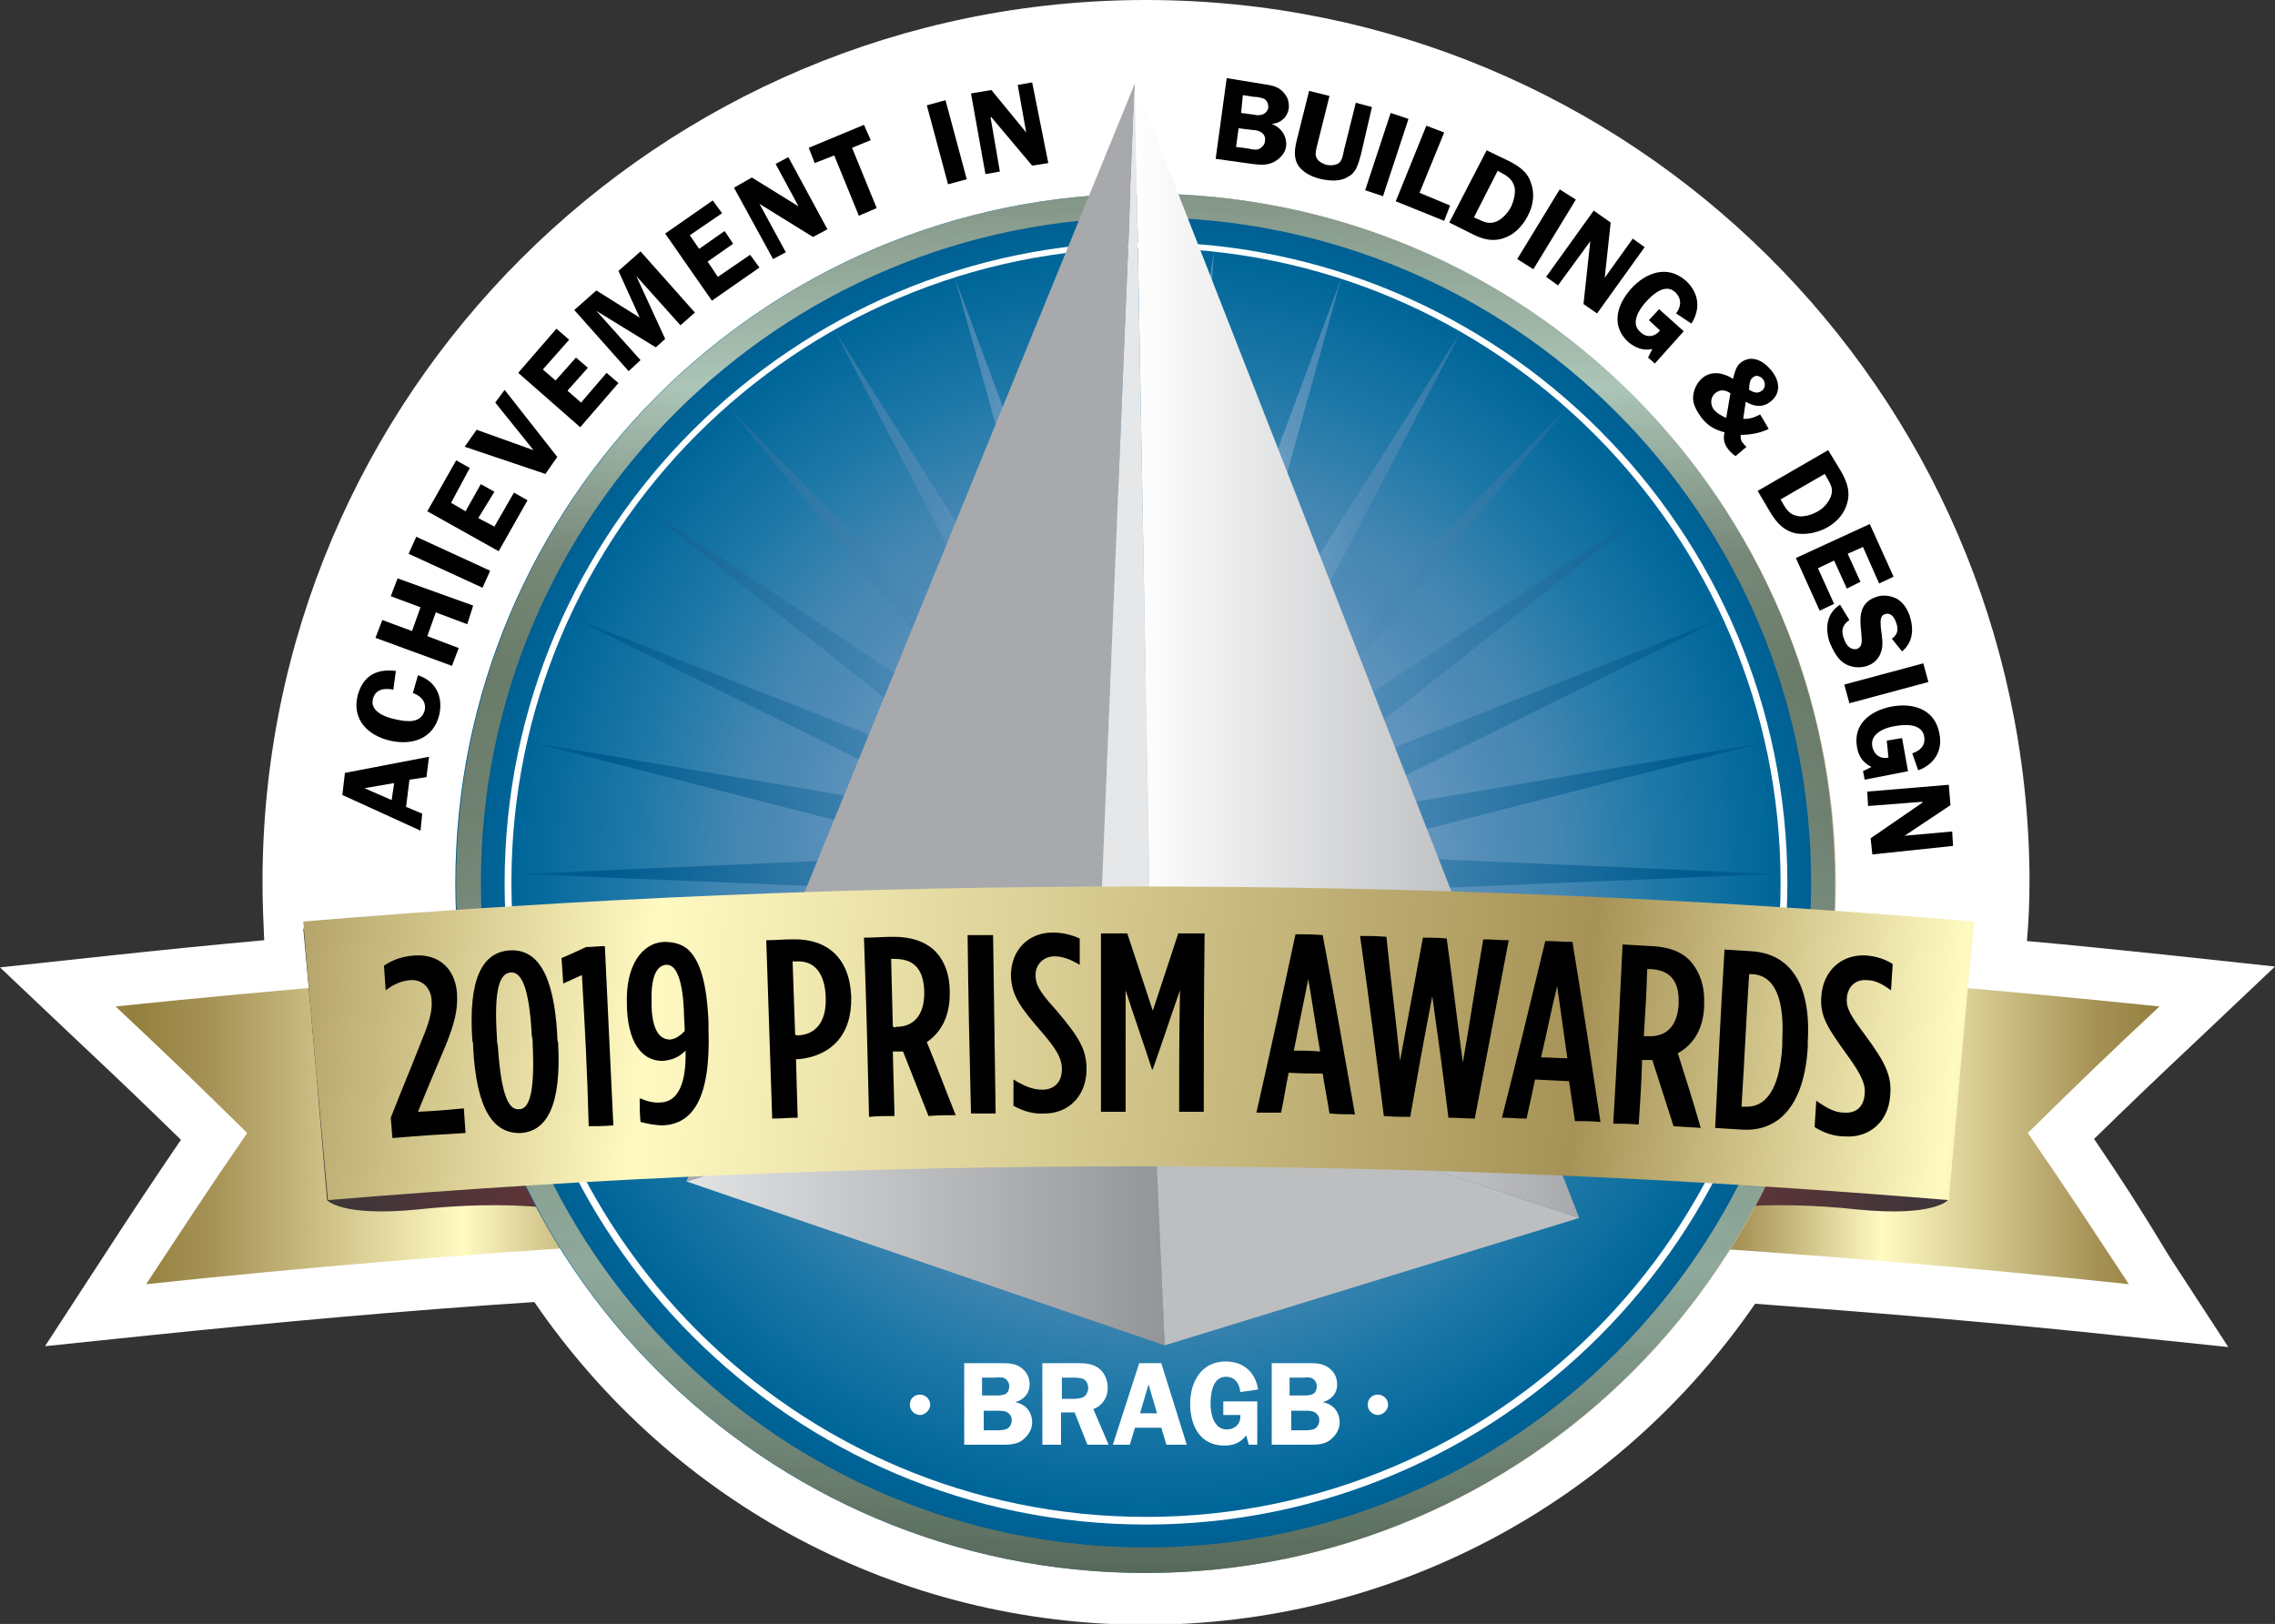 <?xml version="1.0" encoding="UTF-8"?>
<!-- Generator: Adobe Illustrator 24.0.0, SVG Export Plug-In . SVG Version: 6.00 Build 0)  -->
<svg xmlns="http://www.w3.org/2000/svg" xmlns:xlink="http://www.w3.org/1999/xlink" id="Layer_1" x="0px" y="0px" viewBox="0 0 267.8 191.2" style="enable-background:new 0 0 267.8 191.2;" xml:space="preserve">
<rect x="0" y="0" width="267.8" height="191.2" fill="#333333" stroke="none"/>
<style type="text/css">
	.st0{fill:#FFFFFF;}
	.st1{fill:url(#SVGID_1_);}
	.st2{fill:url(#SVGID_2_);}
	.st3{fill:url(#SVGID_3_);}
	.st4{fill:url(#SVGID_4_);}
	.st5{fill:url(#SVGID_5_);}
	.st6{opacity:0.56;fill:url(#SVGID_6_);}
	.st7{opacity:0.2;fill:url(#SVGID_7_);}
	.st8{opacity:0.14;fill:url(#SVGID_8_);}
	.st9{fill:url(#SVGID_9_);}
	.st10{fill-rule:evenodd;clip-rule:evenodd;fill:url(#SVGID_10_);}
	.st11{fill:#BCBEC0;}
	.st12{fill:#A7A9AC;}
	.st13{fill:#E6E7E8;}
	.st14{fill:url(#SVGID_11_);}
	.st15{fill:url(#SVGID_12_);}
</style>
<path class="st0" d="M246.5,134.1c4-3.9,6.9-6.7,11.8-11.3l9.5-9l-13-1.4c-5.1-0.5-10.4-1.1-16.2-1.6c0.2-2.3,0.3-4.6,0.3-7  c0-0.2,0-0.4,0-0.6l0-0.3l0,0C238.3,46,192,0,134.9,0c-57.4,0-104,46.5-104,103.9c0,2.3,0.1,4.5,0.2,6.8c-6.6,0.6-12.5,1.2-18.1,1.8  l-13,1.4l9.5,9c4.9,4.6,7.8,7.4,11.8,11.3c-3.2,4.7-5.4,8-9.1,13.7l-6.9,10.6l12.5-1.3c14.6-1.5,29.8-2.9,45.1-3.9  c16.3,23.8,42.9,38,71.9,38c28.9,0,55.5-14.1,71.8-37.8c14.7,1.1,29.2,2.3,43.2,3.8l12.5,1.3l-6.9-10.6  C251.9,142.2,249.7,138.8,246.5,134.1z"></path>
<g>
	<g>
		<g>
			<g>
				<linearGradient id="SVGID_1_" gradientUnits="userSpaceOnUse" x1="204.743" y1="132.382" x2="280.869" y2="132.382">
					<stop offset="0" style="stop-color:#A69256"></stop>
					<stop offset="0.22" style="stop-color:#FFFAC2"></stop>
					<stop offset="0.55" style="stop-color:#A69256"></stop>
					<stop offset="0.65" style="stop-color:#93803E"></stop>
					<stop offset="0.668" style="stop-color:#968241"></stop>
					<stop offset="0.699" style="stop-color:#9D8848"></stop>
					<stop offset="0.737" style="stop-color:#A49054"></stop>
					<stop offset="0.74" style="stop-color:#A69256"></stop>
					<stop offset="0.86" style="stop-color:#FFFAC2"></stop>
					<stop offset="1" style="stop-color:#A69256"></stop>
				</linearGradient>
				<path class="st1" d="M194.4,146.5c18.8,1.2,37.5,2.7,56.2,4.7c-4.7-7.1-7-10.7-11.9-17.8c6.1-6,9.2-9,15.5-14.9      c-19.3-2-38.6-3.6-57.9-4.8C195.7,124.6,195,135.5,194.4,146.5z"></path>
			</g>
			
				<linearGradient id="SVGID_2_" gradientUnits="userSpaceOnUse" x1="332.94" y1="132.673" x2="369.669" y2="132.673" gradientTransform="matrix(-1 -7.580000e-02 0 1 565.75 21.892)">
				<stop offset="0" style="stop-color:#363639"></stop>
				<stop offset="1" style="stop-color:#6B3337"></stop>
			</linearGradient>
			<path class="st2" d="M232.1,109.3c0,0-1.6,2-11,1c-9.4-1-23.3-1-24.9,4c-0.6,10.7-1.2,21.4-1.8,32.1c1.6-4.9,15-5,24.2-4     c9.1,0.9,10.7-1.1,10.7-1.1C230.2,130.6,231.2,120,232.1,109.3z"></path>
		</g>
		<g>
			<g>
				<linearGradient id="SVGID_3_" gradientUnits="userSpaceOnUse" x1="74.394" y1="132.382" x2="-15.573" y2="132.382">
					<stop offset="0" style="stop-color:#A69256"></stop>
					<stop offset="0.22" style="stop-color:#FFFAC2"></stop>
					<stop offset="0.55" style="stop-color:#A69256"></stop>
					<stop offset="0.65" style="stop-color:#93803E"></stop>
					<stop offset="0.668" style="stop-color:#968241"></stop>
					<stop offset="0.699" style="stop-color:#9D8848"></stop>
					<stop offset="0.737" style="stop-color:#A49054"></stop>
					<stop offset="0.74" style="stop-color:#A69256"></stop>
					<stop offset="0.86" style="stop-color:#FFFAC2"></stop>
					<stop offset="1" style="stop-color:#A69256"></stop>
				</linearGradient>
				<path class="st3" d="M73.4,146.5c-18.8,1.2-37.5,2.7-56.2,4.7c4.7-7.1,7-10.7,11.9-17.8c-6.1-6-9.2-9-15.5-14.9      c19.3-2,38.6-3.6,57.9-4.8C72.1,124.6,72.8,135.5,73.4,146.5z"></path>
			</g>
			
				<linearGradient id="SVGID_4_" gradientUnits="userSpaceOnUse" x1="35" y1="110.089" x2="71.729" y2="110.089" gradientTransform="matrix(1 -7.580000e-02 0 1 0 21.892)">
				<stop offset="0" style="stop-color:#363639"></stop>
				<stop offset="1" style="stop-color:#6B3337"></stop>
			</linearGradient>
			<path class="st4" d="M35.7,109.3c0,0,1.6,2,11,1c9.4-1,23.3-1,24.9,4c0.6,10.7,1.2,21.4,1.8,32.1c-1.6-4.9-15-5-24.2-4     c-9.1,0.9-10.7-1.1-10.7-1.1C37.6,130.6,36.7,120,35.7,109.3z"></path>
		</g>
		<radialGradient id="SVGID_5_" cx="134.865" cy="103.976" r="81.172" gradientUnits="userSpaceOnUse">
			<stop offset="1.510680e-02" style="stop-color:#9DBAD6"></stop>
			<stop offset="0.145" style="stop-color:#8DAFCF"></stop>
			<stop offset="0.392" style="stop-color:#6697BF"></stop>
			<stop offset="0.522" style="stop-color:#4E8BB6"></stop>
			<stop offset="0.603" style="stop-color:#4386B2"></stop>
			<stop offset="0.74" style="stop-color:#1F79A8"></stop>
			<stop offset="0.914" style="stop-color:#006699"></stop>
			<stop offset="1" style="stop-color:#005C90"></stop>
		</radialGradient>
		<path class="st5" d="M216,104c0,44.8-36.3,81.2-81.2,81.2c-44.8,0-81.2-36.4-81.2-81.2c0-44.8,36.3-81.2,81.2-81.2    C179.7,22.8,216,59.1,216,104z"></path>
		<path class="st0" d="M134.9,179.5c-41.6,0-75.5-33.9-75.5-75.5c0-41.6,33.9-75.5,75.5-75.5c41.7,0,75.5,33.9,75.5,75.5    C210.4,145.6,176.5,179.5,134.9,179.5L134.9,179.5z M134.9,29.2c-41.2,0-74.7,33.5-74.7,74.7c0,41.2,33.5,74.7,74.7,74.7    c41.2,0,74.7-33.5,74.7-74.7C209.6,62.8,176.1,29.2,134.9,29.2L134.9,29.2z"></path>
		<linearGradient id="SVGID_6_" gradientUnits="userSpaceOnUse" x1="134.865" y1="185.156" x2="134.865" y2="22.796">
			<stop offset="0" style="stop-color:#A69256"></stop>
			<stop offset="0.22" style="stop-color:#FFFAC2"></stop>
			<stop offset="0.55" style="stop-color:#A69256"></stop>
			<stop offset="0.65" style="stop-color:#93803E"></stop>
			<stop offset="0.668" style="stop-color:#968241"></stop>
			<stop offset="0.699" style="stop-color:#9D8848"></stop>
			<stop offset="0.737" style="stop-color:#A49054"></stop>
			<stop offset="0.74" style="stop-color:#A69256"></stop>
			<stop offset="0.86" style="stop-color:#FFFAC2"></stop>
			<stop offset="1" style="stop-color:#A69256"></stop>
		</linearGradient>
		<path class="st6" d="M134.9,22.8C90,22.8,53.7,59.1,53.7,104c0,44.8,36.3,81.2,81.2,81.2c44.8,0,81.2-36.4,81.2-81.2    C216,59.1,179.7,22.8,134.9,22.8z M134.9,182.2c-43.2,0-78.3-35-78.3-78.3c0-43.2,35.1-78.3,78.3-78.3c43.3,0,78.3,35.1,78.3,78.3    C213.2,147.2,178.1,182.2,134.9,182.2z"></path>
		<linearGradient id="SVGID_7_" gradientUnits="userSpaceOnUse" x1="134.865" y1="185.156" x2="134.865" y2="22.796">
			<stop offset="0" style="stop-color:#010101"></stop>
			<stop offset="1" style="stop-color:#FFFFFF"></stop>
		</linearGradient>
		<path class="st7" d="M134.9,22.8C90,22.8,53.7,59.1,53.7,104c0,44.8,36.3,81.2,81.2,81.2c44.8,0,81.2-36.4,81.2-81.2    C216,59.1,179.7,22.8,134.9,22.8z M134.9,182.2c-43.2,0-78.3-35-78.3-78.3c0-43.2,35.1-78.3,78.3-78.3c43.3,0,78.3,35.1,78.3,78.3    C213.2,147.2,178.1,182.2,134.9,182.2z"></path>
		<linearGradient id="SVGID_8_" gradientUnits="userSpaceOnUse" x1="134.865" y1="185.156" x2="134.865" y2="22.796">
			<stop offset="0" style="stop-color:#A69256"></stop>
			<stop offset="0.22" style="stop-color:#FFFAC2"></stop>
			<stop offset="0.55" style="stop-color:#A69256"></stop>
			<stop offset="0.65" style="stop-color:#93803E"></stop>
			<stop offset="0.668" style="stop-color:#968241"></stop>
			<stop offset="0.699" style="stop-color:#9D8848"></stop>
			<stop offset="0.737" style="stop-color:#A49054"></stop>
			<stop offset="0.74" style="stop-color:#A69256"></stop>
			<stop offset="0.86" style="stop-color:#FFFAC2"></stop>
			<stop offset="1" style="stop-color:#A69256"></stop>
		</linearGradient>
		<path class="st8" d="M134.9,22.8C90,22.8,53.7,59.1,53.7,104c0,44.8,36.3,81.2,81.2,81.2c44.8,0,81.2-36.4,81.2-81.2    C216,59.1,179.7,22.8,134.9,22.8z M134.9,182.2c-43.2,0-78.3-35-78.3-78.3c0-43.2,35.1-78.3,78.3-78.3c43.3,0,78.3,35.1,78.3,78.3    C213.2,147.2,178.1,182.2,134.9,182.2z"></path>
		
			<radialGradient id="SVGID_9_" cx="135.153" cy="81.18" r="63.676" gradientTransform="matrix(1 0 0 2 0 -81.18)" gradientUnits="userSpaceOnUse">
			<stop offset="0" style="stop-color:#B9CDE2"></stop>
			<stop offset="0.425" style="stop-color:#4E8BB6"></stop>
			<stop offset="1" style="stop-color:#005C90"></stop>
		</radialGradient>
		<polyline class="st9" points="116.8,113.5 67.8,132.9 115,109.4 63,118.2 114,105.1 61.4,102.9 114,100.6 63,87.5 115,96.3     67.8,72.9 116.8,92.2 75.5,59.5 119.4,88.6 85.8,48 122.7,85.7 98.3,39 126.5,83.5 112.4,32.7 130.7,82.1 127.4,29.5 135.2,81.6     142.9,29.5 139.6,82.1 157.9,32.7 143.8,83.5 172,39 147.6,85.7 184.5,48 150.9,88.6 194.8,59.5 153.5,92.2 202.5,72.9     155.4,96.3 207.3,87.5 156.3,100.6 208.9,102.9 156.3,105.1 207.3,118.2 155.4,109.4 202.5,132.9 153.5,113.5   "></polyline>
		<g>
			<linearGradient id="SVGID_10_" gradientUnits="userSpaceOnUse" x1="80.795" y1="141.31" x2="137.12" y2="141.31">
				<stop offset="0" style="stop-color:#E2E3E4"></stop>
				<stop offset="1" style="stop-color:#939598"></stop>
			</linearGradient>
			<polygon class="st10" points="128.9,124.3 135.7,126.6 137.1,158.4 80.8,139.1    "></polygon>
			<polygon class="st11" points="185.9,143.4 137.1,158.4 135.7,126.6    "></polygon>
			<polygon class="st12" points="133.6,9.8 128.9,124.3 80.8,139.1    "></polygon>
			<polygon class="st13" points="135.7,126.6 128.9,124.3 133.6,9.8    "></polygon>
			<linearGradient id="SVGID_11_" gradientUnits="userSpaceOnUse" x1="133.609" y1="76.618" x2="185.884" y2="76.618">
				<stop offset="0" style="stop-color:#FFFFFF"></stop>
				<stop offset="1" style="stop-color:#A7A9AC"></stop>
			</linearGradient>
			<polygon class="st14" points="133.6,9.8 185.9,143.4 135.7,126.6    "></polygon>
		</g>
		<linearGradient id="SVGID_12_" gradientUnits="userSpaceOnUse" x1="26.104" y1="113.266" x2="254.636" y2="137.655">
			<stop offset="0" style="stop-color:#A69256"></stop>
			<stop offset="0.22" style="stop-color:#FFFAC2"></stop>
			<stop offset="0.697" style="stop-color:#A69256"></stop>
			<stop offset="0.888" style="stop-color:#FFFAC2"></stop>
			<stop offset="1" style="stop-color:#A69256"></stop>
		</linearGradient>
		<path class="st15" d="M229.4,141.3c-63.7-5.3-127.2-5.3-190.8,0c-1-10.9-2-21.8-2.9-32.8c65.6-5.5,131.1-5.5,196.7,0    C231.3,119.5,230.4,130.4,229.4,141.3z"></path>
		<g>
			<path d="M50.5,89.1l-0.3,2.4l-2,0.3L47.8,95l1.9,0.8l-0.2,2l-9.2-4.2l0.3-2.6L50.5,89.1z M46.4,92.2l-3.5,0.6l3.2,1.4L46.4,92.2z     "></path>
			<path d="M46.3,81.2c-1-0.2-2.1-0.1-2.4,1.1c-0.4,1.5,1.6,2.2,2.7,2.4c1.3,0.3,3,0.5,3.4-1.1c0.2-1-0.5-1.7-1.4-2l0.6-2.1     c2.1,0.7,3,2.5,2.5,4.7c-0.7,2.8-3.2,3.6-5.8,3c-2.6-0.6-4.5-2.5-3.8-5.3c0.6-2.3,2.2-3.2,4.5-2.9L46.3,81.2z"></path>
			<path d="M55.7,71.3L55,73.5l-3.7-1.4l-1,2.8l3.7,1.4l-0.8,2.1l-9-3.3l0.8-2.1l3.5,1.3l1-2.8l-3.5-1.3l0.8-2.1L55.7,71.3z"></path>
			<path d="M57.7,67.2l-0.9,2l-8.7-4l0.9-2L57.7,67.2z"></path>
			<path d="M53.1,59.2l1.7,1l1.8-3.2l1.6,0.9L56.3,61l1.9,1l2.3-4l1.6,0.9l-3.4,6l-8.4-4.7l3.4-6l1.6,0.9L53.1,59.2z"></path>
			<path d="M65.6,53.8l-1.4,2l-9.5-3.2l1.4-2l6.7,2.4l-4.5-5.6l1.1-1.5L65.6,53.8z"></path>
			<path d="M63.9,43.5l1.5,1.3l2.4-2.7l1.4,1.2l-2.4,2.7l1.6,1.4l3-3.5l1.4,1.2l-4.5,5.2L61,43.9l4.5-5.2L67,40L63.9,43.5z"></path>
			<path d="M78.3,39.9l-1.1,1l-7-4.3l0,0l5.2,5.8L74,43.7l-6.4-7.2l2.6-2.3l5.1,3.2l-2.5-5.5l2.6-2.3l6.4,7.2l-1.7,1.5l-5.2-5.8l0,0     L78.3,39.9z"></path>
			<path d="M81.2,27.7l1.1,1.6l3-2.1l1,1.5l-3,2.1l1.2,1.8l3.8-2.6l1.1,1.5l-5.6,3.9l-5.5-7.9l5.6-3.9l1.1,1.5L81.2,27.7z"></path>
			<path d="M97.4,27l-1.7,0.9L89.4,24l0,0l3.1,5.7l-1.5,0.8l-4.6-8.4l2.1-1.2l5.5,3.4l0,0l-2.7-5l1.5-0.8L97.4,27z"></path>
			<path d="M102.5,16.5l-2.2,0.9l2.9,7.1l-2.1,0.9l-2.9-7.1l-2.3,0.9l-0.7-1.8l6.5-2.7L102.5,16.5z"></path>
			<path d="M113.8,21.1l-2.2,0.6l-2.5-9.3l2.2-0.6L113.8,21.1z"></path>
			<path d="M123.4,19.2l-1.9,0.3l-4.8-5.7l-0.1,0l1.1,6.4l-1.7,0.3l-1.7-9.5l2.4-0.4l4.1,5l0,0l-1-5.6l1.7-0.3L123.4,19.2z"></path>
			<path d="M148.7,9.9c0.7,0.1,1.5,0.2,2.1,0.7c0.7,0.6,1,1.3,0.9,2.2c-0.2,1.1-1,1.7-2,1.8l0,0c1.1,0.4,1.8,1.4,1.7,2.6     c-0.1,0.8-0.7,1.5-1.5,1.9c-0.8,0.4-1.7,0.3-2.5,0.2l-4.3-0.6l1.3-9.5L148.7,9.9z M145.5,17.3l1.5,0.2c0.4,0.1,0.9,0.2,1.3,0     c0.3-0.2,0.6-0.5,0.6-0.9c0.1-0.4-0.1-0.8-0.4-1c-0.3-0.2-0.7-0.3-1.1-0.3l-1.6-0.2L145.5,17.3z M146.1,13.3l1.5,0.2     c0.4,0.1,0.8,0.1,1.2-0.1c0.3-0.2,0.5-0.5,0.5-0.8c0-0.3-0.1-0.7-0.4-0.9c-0.3-0.2-0.9-0.3-1.3-0.3l-1.3-0.2L146.1,13.3z"></path>
			<path d="M160.2,18.2c-0.3,1-0.5,2.1-1.5,2.6c-0.9,0.6-2.1,0.5-3.1,0.3c-1-0.2-2.1-0.7-2.7-1.5c-0.7-1-0.5-2.1-0.2-3.3l1.4-5.6     l2.4,0.6l-1.4,5.6c-0.1,0.4-0.3,1.1-0.2,1.5c0.2,0.6,0.7,0.8,1.2,1c0.4,0.1,1.1,0.1,1.5-0.2c0.4-0.3,0.5-1,0.6-1.5l1.4-5.6     l1.9,0.5L160.2,18.2z"></path>
			<path d="M162.8,23.1l-2.1-0.7l3-9.1l2.1,0.7L162.8,23.1z"></path>
			<path d="M170.7,24.2l-0.7,1.8l-5.7-2.3l3.6-8.9l2.1,0.8l-2.9,7.1L170.7,24.2z"></path>
			<path d="M177.5,18.9c1.2,0.6,2.3,1.3,2.7,2.6c0.5,1.3,0.3,2.7-0.4,4c-0.6,1.1-1.5,2.1-2.7,2.5c-1.3,0.5-2.5,0.2-3.7-0.4l-2.8-1.4     l4.4-8.5L177.5,18.9z M173.5,25.6l0.7,0.3c0.8,0.4,1.5,0.5,2.3,0c0.6-0.4,1.1-1,1.4-1.6c0.3-0.7,0.5-1.5,0.4-2.2     c-0.2-0.8-0.6-1.2-1.3-1.6l-0.7-0.4L173.5,25.6z"></path>
			<path d="M180.5,31.7l-1.9-1.2l5-8.2l1.9,1.2L180.5,31.7z"></path>
			<path d="M188,36.9l-1.6-1.1l0.8-7.4l0,0l-3.8,5.2l-1.4-1l5.6-7.8l2,1.4l-0.7,6.5l0,0l3.3-4.6l1.4,1L188,36.9z"></path>
			<path d="M194.1,37.7l1.2-1.3l2.9,2.6l-3.4,3.8l-0.8-0.7l0.5-1c-1.1,0.2-1.9-0.1-2.8-0.8c-2.1-1.9-1.4-4.4,0.3-6.3     c1.7-1.9,4.3-2.9,6.5-0.9c1.5,1.4,1.7,3.3,0.6,5l-1.8-1.2c0.6-0.8,0.7-1.7-0.1-2.5c-1.2-1.1-2.7,0.3-3.5,1.2     c-0.8,0.9-1.8,2.5-0.6,3.5c0.7,0.7,1.7,0.6,2.3-0.2L194.1,37.7z"></path>
			<path d="M204,44.6c0.2-0.7,0.3-1.4,0.9-1.9c1.3-1,2.7-0.2,3.6,0.9c1,1.2,1.2,2.7-0.1,3.7c-0.9,0.7-1.9,0.6-2.9,0l-0.3,2     c0.7,0.1,1.4-0.2,2-0.5l1,1.7c-1,0.5-2.2,0.7-3.3,0.7c0,0.4,0,0.7,0.3,1c0.1,0.1,0.2,0.3,0.4,0.4l-1.3,1.1     c-0.3-0.2-0.5-0.4-0.7-0.6c-0.6-0.7-0.8-1.3-0.6-2.2c-1.1-0.3-1.9-0.7-2.7-1.7c-0.5-0.7-1-1.5-1-2.3c0-0.9,0.4-1.8,1.1-2.4     C201.5,43.6,202.9,43.9,204,44.6z M203.7,46.3c-0.6-0.4-1.2-0.5-1.8,0c-0.6,0.5-0.6,1.4-0.1,2c0.4,0.4,0.9,0.7,1.4,0.9     L203.7,46.3z M205.9,45.9c0.5,0.3,1,0.5,1.5,0.1c0.5-0.4,0.4-1,0.1-1.4c-0.3-0.3-0.8-0.5-1.1-0.2C206,44.6,205.9,45.2,205.9,45.9     z"></path>
			<path d="M216.6,55.3c0.7,1.2,1.2,2.3,0.9,3.7c-0.3,1.4-1.2,2.4-2.4,3.1c-1.1,0.6-2.4,0.9-3.7,0.7c-1.4-0.3-2.2-1.2-2.9-2.3     l-1.6-2.7l8.3-4.8L216.6,55.3z M209.6,58.8l0.4,0.7c0.5,0.8,0.9,1.2,1.9,1.3c0.7,0,1.4-0.2,2.1-0.6c0.7-0.4,1.2-1,1.5-1.7     c0.3-0.8,0.1-1.3-0.3-2l-0.4-0.7L209.6,58.8z"></path>
			<path d="M219.3,64.4l-1.8,0.8l1.5,3.3l-1.6,0.8l-1.5-3.3l-1.9,0.9l1.9,4.2l-1.7,0.8l-2.8-6.2l8.7-4l2.8,6.2l-1.7,0.8L219.3,64.4z     "></path>
			<path d="M222.7,75.2c0.7-0.5,0.8-1.1,0.5-1.9c-0.2-0.6-0.6-1.2-1.3-1c-0.7,0.2-0.5,1.1-0.5,1.6c0.1,0.8,0.3,1.9,0.1,2.6     c-0.2,0.9-0.8,1.6-1.7,1.9c-0.9,0.3-1.9,0.2-2.7-0.3c-0.8-0.5-1.3-1.5-1.7-2.4c-0.6-1.7-0.4-3.5,1.2-4.5l1.1,1.8     c-0.9,0.6-1,1.4-0.6,2.3c0.2,0.6,0.7,1.3,1.5,1.1c0.8-0.3,0.5-1.3,0.5-1.9c-0.2-1.7-0.3-3.5,1.7-4.2c0.8-0.3,1.7-0.2,2.5,0.2     c0.8,0.5,1.2,1.2,1.5,2c0.5,1.6,0.4,3.1-0.9,4.2L222.7,75.2z"></path>
			<path d="M217.7,82.8l-0.6-2.2l9.3-2.5l0.6,2.2L217.7,82.8z"></path>
			<path d="M222.1,87.2l1.8-0.3l0.7,3.9l-5.1,1l-0.2-1l1-0.5c-1-0.5-1.5-1.2-1.7-2.3c-0.5-2.8,1.6-4.3,4-4.8     c2.6-0.5,5.2,0.3,5.7,3.2c0.4,2-0.6,3.6-2.5,4.3l-0.7-2c0.9-0.3,1.6-0.9,1.4-2c-0.3-1.6-2.4-1.4-3.5-1.2     c-1.2,0.2-2.9,0.9-2.6,2.4c0.2,1,1,1.5,1.9,1.3L222.1,87.2z"></path>
			<path d="M220.4,100.6l-0.2-1.9l6.1-4.2l0-0.1l-6.4,0.5l-0.1-1.7l9.6-0.8l0.2,2.4l-5.4,3.6l0,0l5.6-0.5l0.1,1.7L220.4,100.6z"></path>
		</g>
		<g>
			<path class="st0" d="M108.3,166.6c-0.6,0-1.2-0.5-1.2-1.2c0-0.7,0.5-1.2,1.2-1.2c0.6,0,1.2,0.5,1.2,1.2     C109.5,166,108.9,166.6,108.3,166.6z"></path>
			<path class="st0" d="M117.8,160.5c0.8,0,1.5,0,2.2,0.4c0.8,0.5,1.2,1.2,1.2,2.1c0,1.1-0.7,1.8-1.7,2.1v0c1.2,0.2,2,1.1,2,2.4     c0,0.8-0.5,1.6-1.2,2.1c-0.7,0.5-1.6,0.5-2.5,0.5h-4.3v-9.6H117.8z M115.7,164.3h1.5c0.4,0,0.9,0,1.2-0.2     c0.3-0.2,0.4-0.5,0.4-0.9c0-0.4-0.2-0.7-0.5-0.9c-0.3-0.2-0.9-0.1-1.3-0.1h-1.4V164.3z M115.7,168.4h1.6c0.4,0,0.9,0,1.3-0.2     c0.3-0.2,0.5-0.6,0.5-1c0-0.4-0.2-0.7-0.5-0.9c-0.3-0.2-0.8-0.2-1.1-0.2h-1.7V168.4z"></path>
			<path class="st0" d="M124.9,170.1h-2.2v-9.6h4c0.9,0,1.7,0,2.5,0.5c0.8,0.5,1.2,1.5,1.2,2.4c0,1.1-0.6,2.1-1.7,2.5l1.8,4.2H128     l-1.5-3.8h-1.6V170.1z M124.9,164.7h1.2c0.5,0,1,0,1.4-0.2c0.4-0.2,0.6-0.7,0.6-1.1c0-0.4-0.2-0.8-0.5-1c-0.4-0.2-1-0.2-1.4-0.2     h-1.2V164.7z"></path>
			<path class="st0" d="M139.7,170.1h-2.4l-0.6-2h-3.1l-0.6,2h-2l3.1-9.6h2.6L139.7,170.1z M136.2,166.4l-1-3.4l-1,3.4H136.2z"></path>
			<path class="st0" d="M144,166.8V165h4v5.1h-1l-0.3-1.1c-0.7,0.9-1.5,1.2-2.6,1.2c-2.8,0-4-2.3-4-4.9c0-2.6,1.3-5,4.2-5     c2.1,0,3.5,1.3,3.8,3.3l-2.1,0.3c-0.1-1-0.6-1.8-1.7-1.8c-1.6,0-1.8,2.1-1.8,3.2c0,1.2,0.4,3,1.9,3c1,0,1.7-0.7,1.6-1.7H144z"></path>
			<path class="st0" d="M154,160.5c0.8,0,1.5,0,2.2,0.4c0.8,0.5,1.2,1.2,1.2,2.1c0,1.1-0.7,1.8-1.7,2.1v0c1.2,0.2,2,1.1,2,2.4     c0,0.8-0.5,1.6-1.2,2.1c-0.7,0.5-1.6,0.5-2.5,0.5h-4.3v-9.6H154z M151.9,164.3h1.5c0.4,0,0.9,0,1.2-0.2c0.3-0.2,0.4-0.5,0.4-0.9     c0-0.4-0.2-0.7-0.5-0.9c-0.3-0.2-0.9-0.1-1.3-0.1h-1.4V164.3z M151.9,168.4h1.6c0.4,0,0.9,0,1.3-0.2c0.3-0.2,0.5-0.6,0.5-1     c0-0.4-0.2-0.7-0.5-0.9s-0.8-0.2-1.1-0.2h-1.7V168.4z"></path>
			<path class="st0" d="M162.2,166.6c-0.6,0-1.2-0.5-1.2-1.2c0-0.7,0.5-1.2,1.2-1.2c0.6,0,1.2,0.5,1.2,1.2     C163.4,166,162.8,166.6,162.2,166.6z"></path>
		</g>
		<g>
			<g>
				<path d="M46,131.6c1.4-3.6,2.2-5.4,3.6-9c1-2.4,1.3-3.6,1.2-4.9c-0.1-1.3-1-2.4-2.5-2.3c-1.2,0.1-2.1,0.6-2.9,1.2      c-0.1-1.2-0.1-1.7-0.2-2.9c0.9-0.6,2-1.1,3.6-1.2c2.8-0.2,4.8,1.5,5,4.5c0,0.1,0,0.1,0,0.1c0.1,1.8-0.3,3.4-1.3,5.9      c-1.3,3.1-2,4.7-3.3,7.9c2.2-0.1,3.2-0.2,5.4-0.4c0.1,1.2,0.1,1.7,0.2,2.9c-3.4,0.2-5.2,0.3-8.6,0.6      C46.1,133.1,46.1,132.6,46,131.6z"></path>
				<path d="M55.7,123.4c0-0.4,0-0.6-0.1-0.9c-0.5-7.3,1.2-10.4,4.4-10.6c3.2-0.2,5.2,2.7,5.6,10c0,0.4,0,0.6,0.1,0.9      c0.4,7.3-1.3,10.4-4.4,10.6C58.1,133.5,56.1,130.7,55.7,123.4z M62.7,122.9c0-0.4,0-0.5-0.1-0.9c-0.3-6-1.3-7.6-2.5-7.5      c-1.2,0.1-2,1.7-1.6,7.7c0,0.4,0,0.5,0.1,0.9c0.4,6,1.3,7.6,2.5,7.5C62.2,130.6,63,129,62.7,122.9z"></path>
				<path d="M68.5,114.8c-0.9,0.4-1.3,0.6-2.2,1c-0.1-1.2-0.1-1.8-0.2-3c1.2-0.5,1.8-0.8,2.9-1.3c0.9,0,1.3-0.1,2.2-0.1      c0.4,8.4,0.6,12.7,1,21.1c-1.2,0.1-1.8,0.1-2.9,0.1C69.1,125.5,68.9,121.9,68.5,114.8z"></path>
				<path d="M80.7,123.7c-0.8,0.8-1.6,1.1-2.6,1.2c-2,0.1-4.1-1.4-4.3-6.2c0-0.1,0-0.2,0-0.4c-0.2-4.5,1.7-7.3,4.4-7.4      c1,0,2,0.2,2.8,0.9c1.4,1.3,2.2,3.9,2.4,8.5c0,0.3,0,0.5,0,0.8c0.3,8.5-2,11.2-5.3,11.4c-1,0-1.9-0.2-2.7-0.4      c-0.1-1.1-0.1-1.7-0.1-2.8c0.7,0.3,1.6,0.6,2.5,0.5C79.8,129.7,80.8,127.6,80.7,123.7z M80.6,121.4c0-1-0.1-1.5-0.1-2.5      c-0.2-4.1-1.1-5.4-2.1-5.3c-1.2,0.1-1.8,1.6-1.7,4.5c0,0.2,0,0.2,0,0.4c0.1,2.9,1,3.9,2.2,3.9C79.6,122.3,80.1,121.9,80.6,121.4      z"></path>
				<path d="M90.2,110.7c1.2,0,1.9-0.1,3.1-0.1c4-0.1,6.7,2.1,6.9,6.7c0,0,0,0,0,0.1c0.1,4.5-2.4,6.9-6.1,7.3c-0.1,0-0.2,0-0.4,0      c0.1,2.8,0.1,4.2,0.2,6.9c-1.2,0-1.8,0.1-3,0.1C90.6,123.3,90.5,119.1,90.2,110.7z M94,121.9c2-0.1,3.3-1.6,3.2-4.4      c0,0,0,0,0-0.1c-0.1-2.9-1.4-4.3-3.4-4.2c-0.2,0-0.3,0-0.5,0c0.1,3.4,0.2,5.2,0.3,8.6C93.7,121.9,93.8,121.9,94,121.9z"></path>
				<path d="M101.7,110.4c1.4,0,2.1-0.1,3.5-0.1c2,0,3.6,0.5,4.8,1.6c1.1,1.1,1.8,2.7,1.8,4.9c0,0.1,0,0.1,0,0.2      c0,2.8-1.1,4.6-2.7,5.7c1.4,3.4,2,5.1,3.4,8.6c-1.3,0-1.9,0-3.2,0.1c-1.2-3-1.8-4.6-3-7.6c-0.1,0-0.3,0-0.4,0      c-0.3,0-0.5,0-0.8,0c0.1,3.1,0.1,4.6,0.2,7.6c-1.2,0-1.8,0-3,0.1C102.1,123,102,118.8,101.7,110.4z M105.5,120.9      c2,0,3.3-1.3,3.3-4c0-0.1,0-0.1,0-0.2c-0.1-2.9-1.5-3.8-3.5-3.8c-0.2,0-0.3,0-0.4,0c0.1,3.2,0.1,4.8,0.2,7.9      C105.2,121,105.3,121,105.5,120.9z"></path>
				<path d="M113.9,110.1c1.2,0,1.8,0,3,0c0.1,8.4,0.2,12.6,0.3,21c-1.2,0-1.8,0-2.9,0C114.1,122.7,114,118.5,113.9,110.1z"></path>
				<path d="M119.3,130.2c0-1.2,0-1.8,0-3.1c1.3,0.8,2.3,1.2,3.4,1.2c1.4,0,2.3-0.9,2.3-2.4c0-1-0.3-2-2.3-4.3      c-2.7-3.1-3.6-4.4-3.7-6.7c0,0,0,0,0,0c0-3.1,2.1-5.1,4.9-5.1c1.3,0,2.3,0.3,3.2,0.7c0,1.2,0,1.8,0,3.1c-1.2-0.7-2-1-3-1      c-1.2,0-2.2,0.9-2.2,2.2c0,1.1,0.4,1.9,2.4,4.1c2.8,3.3,3.6,4.7,3.6,7c0,0,0,0,0,0c0,3.1-2.1,5.2-4.9,5.2      C121.6,131.2,120.4,130.8,119.3,130.2z"></path>
				<path d="M129.6,109.9c1.2,0,1.9,0,3.1,0c1.2,3.6,1.8,5.5,3,9.1c1.2-3.6,1.8-5.5,3-9.1c1.2,0,1.9,0,3.1,0      c-0.1,8.4-0.1,12.6-0.1,21c-1.1,0-1.7,0-2.9,0c0-5.7,0-8.6,0.1-14.3c-1.3,3.7-1.9,5.6-3.2,9.3c0,0,0,0-0.1,0      c-1.2-3.7-1.9-5.6-3.1-9.3c0,5.7,0,8.6,0,14.3c-1.1,0-1.7,0-2.9,0C129.6,122.5,129.6,118.3,129.6,109.9z"></path>
				<path d="M152.5,110c1.3,0,1.9,0,3.2,0.1c1.6,8.5,2.3,12.7,3.8,21.1c-1.2,0-1.8,0-3-0.1c-0.3-1.9-0.5-2.8-0.8-4.7      c-1.6,0-2.4,0-4-0.1c-0.4,1.9-0.5,2.8-0.9,4.7c-1.2,0-1.7,0-2.9,0C149.8,122.6,150.7,118.4,152.5,110z M155.4,123.8      c-0.6-3.4-0.8-5.1-1.4-8.5c-0.7,3.4-1,5-1.7,8.4C153.5,123.7,154.1,123.7,155.4,123.8z"></path>
				<path d="M160.1,110.2c1.2,0,1.9,0,3.1,0.1c0.6,5.8,1,8.7,1.6,14.6c1.1-5.8,1.6-8.7,2.7-14.5c1.1,0,1.7,0,2.8,0.1      c0.8,5.8,1.1,8.7,1.9,14.6c1-5.8,1.4-8.7,2.4-14.5c1.2,0,1.8,0.1,3,0.1c-1.6,8.4-2.4,12.6-4,21c-1.2,0-1.8-0.1-3.1-0.1      c-0.7-5.7-1.1-8.6-1.9-14.3c-1.1,5.7-1.6,8.5-2.6,14.2c-1.2,0-1.8,0-3.1-0.1C161.8,122.9,161.3,118.7,160.1,110.2z"></path>
				<path d="M181.9,110.8c1.3,0,1.9,0.1,3.2,0.1c1.4,8.5,2,12.7,3.3,21.2c-1.2-0.1-1.8-0.1-3-0.1c-0.3-1.9-0.4-2.8-0.7-4.7      c-1.6-0.1-2.4-0.1-4-0.2c-0.4,1.9-0.6,2.8-1,4.6c-1.2,0-1.7-0.1-2.9-0.1C178.9,123.3,179.9,119.1,181.9,110.8z M184.5,124.6      c-0.5-3.4-0.7-5.1-1.2-8.5c-0.8,3.3-1.1,5-1.9,8.4C182.7,124.5,183.3,124.6,184.5,124.6z"></path>
				<path d="M191,111.2c1.4,0.1,2.1,0.1,3.5,0.2c2,0.1,3.6,0.7,4.6,1.9c1,1.2,1.6,2.8,1.5,5c0,0.1,0,0.1,0,0.2      c-0.1,2.8-1.4,4.6-3.1,5.5c1.1,3.5,1.7,5.3,2.7,8.8c-1.3-0.1-1.9-0.1-3.2-0.2c-1-3.1-1.5-4.7-2.5-7.8c-0.1,0-0.3,0-0.4,0      c-0.3,0-0.5,0-0.8,0c-0.1,3.1-0.2,4.6-0.4,7.6c-1.2-0.1-1.8-0.1-3-0.1C190.4,123.8,190.6,119.6,191,111.2z M194,122      c2,0.1,3.4-1,3.6-3.7c0-0.1,0-0.1,0-0.2c0.1-2.9-1.3-3.9-3.3-4c-0.2,0-0.3,0-0.4,0c-0.1,3.2-0.2,4.7-0.4,7.9      C193.7,122,193.8,122,194,122z"></path>
				<path d="M203,111.8c1.3,0.1,1.9,0.1,3.2,0.2c4.5,0.3,7,3.8,6.6,10.6c0,0.3,0,0.4,0,0.7c-0.4,6.7-3.3,10-7.8,9.7      c-1.3-0.1-1.9-0.1-3.1-0.2C202.3,124.4,202.5,120.2,203,111.8z M205.9,114.7c-0.4,6.2-0.5,9.3-0.9,15.6c0.2,0,0.3,0,0.5,0      c2.2,0.1,4-1.8,4.3-7.2c0-0.3,0-0.4,0-0.7c0.3-5.5-1.3-7.6-3.5-7.7C206.1,114.7,206,114.7,205.9,114.7z"></path>
				<path d="M213.6,132.7c0.1-1.2,0.1-1.8,0.2-3.1c1.3,0.9,2.2,1.4,3.3,1.4c1.4,0.1,2.3-0.7,2.4-2.2c0.1-1-0.2-2-2-4.5      c-2.4-3.3-3.3-4.7-3.1-7c0,0,0,0,0,0c0.2-3.1,2.5-5,5.3-4.8c1.3,0.1,2.3,0.5,3.1,1c-0.1,1.2-0.1,1.8-0.2,3.1      c-1.1-0.8-1.9-1.2-2.9-1.2c-1.2-0.1-2.2,0.7-2.3,2.1c-0.1,1.1,0.3,1.9,2.1,4.3c2.6,3.5,3.2,5,3,7.2c0,0,0,0,0,0      c-0.2,3.1-2.5,5-5.3,4.8C215.9,133.8,214.7,133.4,213.6,132.7z"></path>
			</g>
		</g>
	</g>
</g>
</svg>
